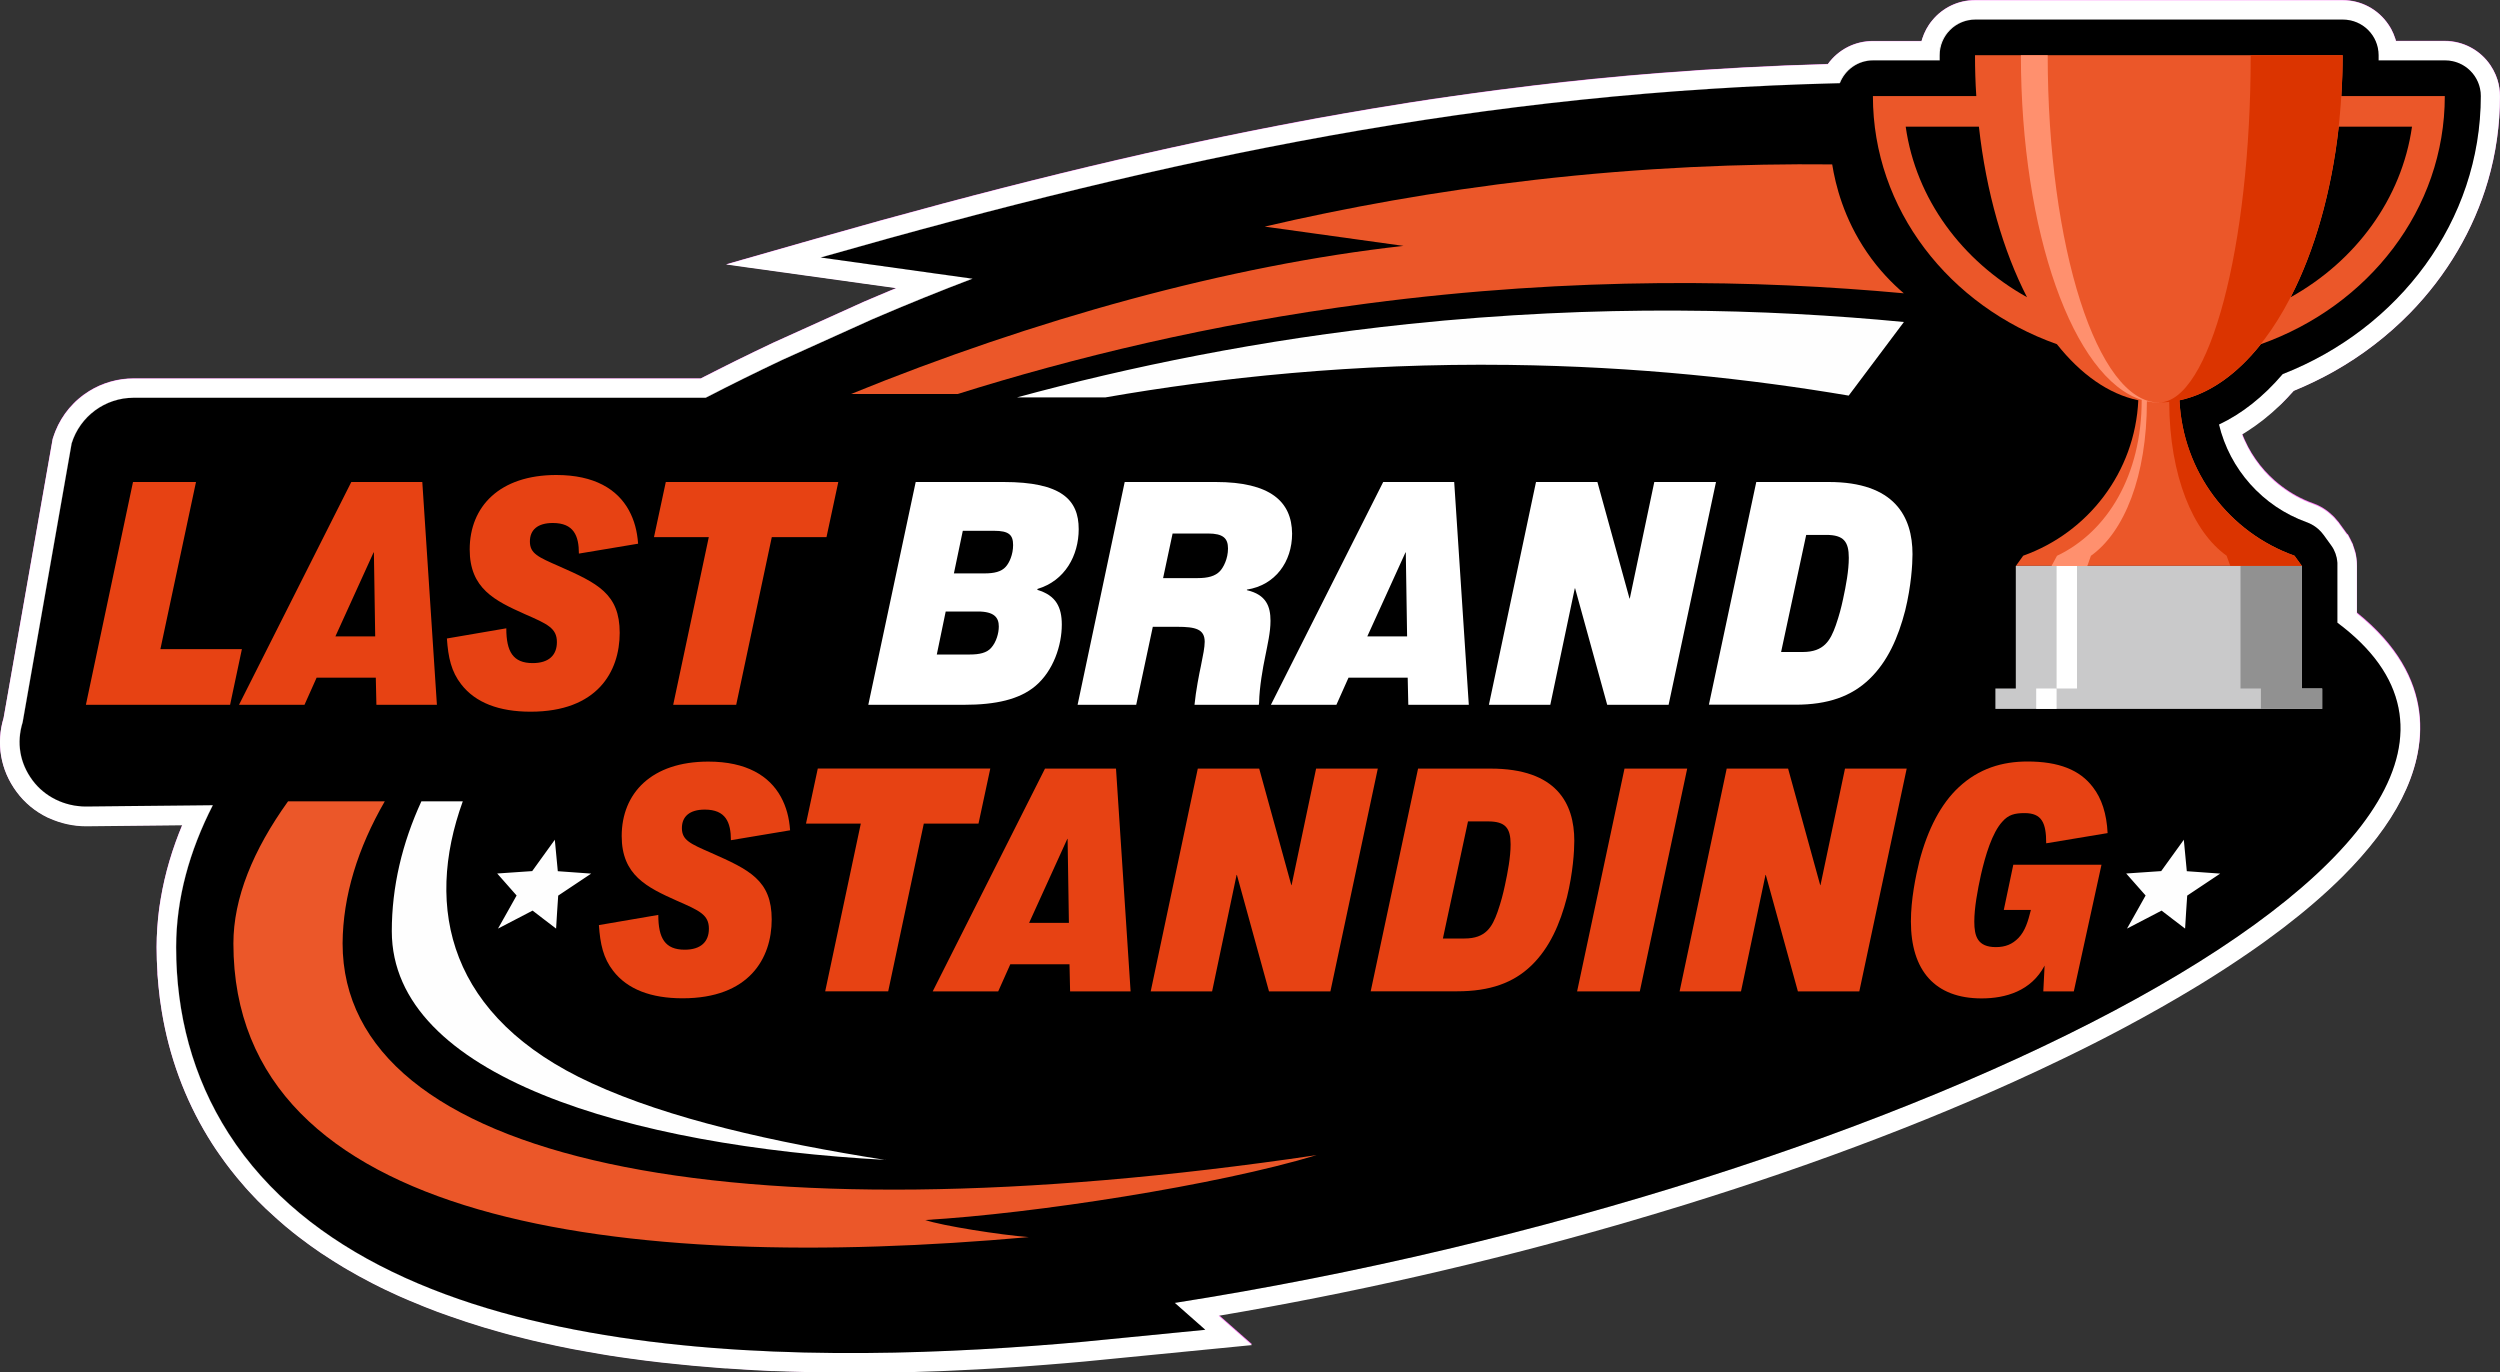 <?xml version="1.0" encoding="UTF-8"?>
<svg id="Layer_2" data-name="Layer 2" xmlns="http://www.w3.org/2000/svg" viewBox="0 0 250 137.25">
  <rect x="0" y="0" width="250" height="137.25" fill="#333333" stroke="none"/>
  <defs>
    <style>
      .cls-1 {
        fill: #c9c9ca;
      }

      .cls-2 {
        fill: #fefefe;
      }

      .cls-2, .cls-3 {
        fill-rule: evenodd;
      }

      .cls-3, .cls-4 {
        fill: #eb5729;
      }

      .cls-5 {
        fill: #919191;
      }

      .cls-6 {
        fill: #fff;
      }

      .cls-7 {
        fill: #e74213;
      }

      .cls-8 {
        fill: #db3400;
      }

      .cls-9 {
        fill: #ff906e;
      }

      .cls-10 {
        fill: #b3b3b3;
      }

      .cls-11 {
        fill: #ff78f8;
      }
    </style>
  </defs>
  <g id="Layer_1-2" data-name="Layer 1">
    <g>
      <path class="cls-11" d="M228.05,40.46l.05-.05c.39-.38.8-.82,1.26-1.33l.02-.02c1.37-.56,2.71-1.21,4-1.93,1.41-.79,2.77-1.69,4.04-2.67,1.27-.97,2.48-2.04,3.59-3.18,3.67-3.76,6.36-8.33,7.79-13.22.8-2.74,1.2-5.59,1.2-8.46,0-.56-.08-1.11-.25-1.64-.05-.17-.12-.34-.19-.51-.14-.33-.31-.64-.51-.94-1.03-1.52-2.74-2.43-4.57-2.43h-4.88c-.02-.07-.04-.14-.06-.21-.11-.34-.25-.68-.42-.99-.08-.16-.18-.31-.28-.45-1.03-1.52-2.74-2.43-4.57-2.43h-36.77c-1.65,0-3.2.73-4.26,2.01-.11.14-.22.28-.32.42-.1.15-.19.3-.28.46-.17.32-.31.65-.42.99-.02.07-.04.14-.06.21h-4.88c-.85,0-1.69.2-2.45.57-.82.41-1.51,1-2.04,1.73-5.59.16-11.25.46-16.85.9-2.2.17-4.42.37-6.61.59-1.97.2-3.96.41-5.91.65-1.23.15-2.46.3-3.69.46-.86.11-1.73.23-2.59.35-1.31.18-2.63.37-3.94.56-.76.11-1.52.23-2.28.35-1.25.2-2.51.4-3.76.61-1.83.31-3.68.63-5.49.96-1.31.24-2.61.48-3.92.74-13.91,2.69-28.6,6.28-46.24,11.32l-8.89,2.54,17.02,2.37c-.17.07-.34.14-.51.21-.44.18-.89.37-1.33.56s-.9.38-1.39.59l-9.07,4.1c-1.27.6-2.55,1.22-3.81,1.84-1.15.57-2.31,1.15-3.45,1.74H13.36c-1.58,0-3.12.44-4.46,1.27-.37.23-.73.49-1.06.78-.17.14-.33.29-.48.45-.63.63-1.15,1.36-1.55,2.16-.2.41-.37.83-.51,1.27l-.04.12L.36,71.77c-.38,1.27-.46,2.54-.25,3.79.22,1.29.74,2.51,1.56,3.61.79,1.07,1.85,1.95,3.07,2.54.06.03.12.05.19.08,1.14.52,2.41.8,3.68.8l9.61-.1c-.24.57-.45,1.14-.66,1.7-.45,1.25-.82,2.51-1.11,3.76-.15.63-.27,1.28-.38,1.91-.05.28-.09.56-.13.83-.05.36-.1.73-.13,1.09-.03.32-.06.65-.08.97-.04.65-.07,1.31-.07,1.95,0,.84.03,1.69.08,2.54v.15c.07.85.15,1.68.25,2.47.06.43.12.85.19,1.27.74,4.5,2.29,8.71,4.6,12.51l.1.16c.11.18.21.35.33.53.23.36.47.72.72,1.07l.3.42c.06.08.11.16.17.24.07.1.15.2.22.3l.41.54c.22.29.45.57.68.85l.12.14c.23.28.47.55.71.83l.26.29s.19.22.25.27c.1.11.21.22.31.33l.4.42c.26.27.53.53.8.79.05.05.22.2.22.2.24.23.48.45.73.67.1.09.2.18.3.27.25.22.51.44.76.66l.21.17c.32.26.64.52.97.78l.29.22c.25.19.5.38.75.56l.33.24c.3.21.59.42.9.63l.15.1c.35.23.7.46,1.05.68l.35.22c.26.16.52.32.78.48l.36.21c.36.21.72.42,1.09.62l.18.1c.32.18.64.35.96.51.13.07.26.14.4.21.27.14.54.27.82.41l.37.18c.38.18.76.36,1.14.53l.31.14c.3.13.6.26.9.39.15.06.29.12.44.18.29.12.58.24.87.36l.37.15c.39.16.79.31,1.19.46l.39.14c.29.11.58.21.87.31.16.05.31.11.47.16.31.11.63.21.94.32l.33.11c.41.13.82.26,1.23.39l.45.14c.29.09.58.17.87.25l.48.14c.36.1.72.2,1.12.31l.3.08c.38.1.77.2,1.15.29l.85.21,1,.23c.43.1.86.19,1.29.28l.33.07c.34.07.69.14,1.03.21l.51.1c.31.06.62.12.94.17l.44.08c.44.08.87.15,1.32.23l.84.14,1.05.16c.33.05.67.1,1,.14l.39.05c.44.06.89.12,1.33.18l.27.03s.83.1,1.15.14l.49.05c.27.03,1.25.13,1.25.13,0,0,1.24.12,1.5.15,0,0,1.11.1,1.44.12l.45.04c.46.04.91.07,1.37.1h.15c.42.04.83.07,1.25.09l.44.03c.34.02.69.04,1.03.06l.4.02c.46.02.92.04,1.38.06h.25c.38.02.77.04,1.15.05l1.83.05c.46.01.92.02,1.37.03h.21s.83.01,1.19.02h1.84s1.23,0,1.5,0l1.54-.02,1.53-.03,1.52-.04,1.5-.05,1.48-.05.72-.03,1.46-.07,1.44-.07,1.42-.08,1.39-.09,1.37-.09,1.34-.1,1.31-.1,1.96-.16,1.83-.16,16.82-1.65-3.33-2.93c13.33-2.25,26.69-5.29,39.75-9.05.54-.15,1.07-.31,1.61-.47,13.95-4.08,26.77-8.75,38.12-13.87,1.73-.78,3.43-1.58,5.06-2.37,2.05-.99,4.06-2.01,5.96-3.02,2.59-1.38,5.07-2.79,7.37-4.19l.46-.28c1.62-1,3.17-2.01,4.6-2.99,1.22-.84,2.4-1.69,3.5-2.53,2.24-1.71,4.23-3.44,5.93-5.12,2.65-2.64,4.65-5.26,5.93-7.78l.03-.06c2.47-4.87,3.63-11.98-4.5-18.51v-4.71c0-.09,0-.18-.01-.3,0-.06,0-.12-.01-.17-.02-.23-.05-.46-.09-.66l-.02-.09v-.03c-.05-.18-.11-.37-.17-.54-.02-.05-.04-.1-.06-.17-.01-.03-.02-.05-.03-.08v-.06l-.2-.4-.02-.05-.3-.58-.07-.03-.77-1.06-.09-.13-.04-.04c-.11-.14-.23-.28-.37-.43-.04-.05-.09-.09-.16-.16-.12-.11-.24-.22-.36-.32-.05-.04-.1-.09-.17-.14-.04-.03-.07-.05-.11-.08-.2-.14-.38-.26-.57-.36-.24-.13-.5-.25-.76-.34-1.13-.4-2.19-.98-3.15-1.71-.25-.19-.48-.38-.7-.57-.36-.32-.69-.65-1-.99-.32-.36-.62-.74-.9-1.14-.14-.2-.27-.4-.4-.61-.25-.41-.48-.84-.68-1.29-.1-.21-.19-.43-.27-.65.13-.08.25-.15.38-.23,1.19-.75,2.35-1.66,3.46-2.73Z"/>
      <path class="cls-6" d="M83.24,137.24c-.36,0-1.19-.01-1.19-.01h-.21c-.45-.01-.91-.02-1.37-.03l-1.83-.05c-.38-.01-.76-.03-1.15-.04h-.25c-.46-.03-.92-.05-1.38-.07l-.4-.02c-.34-.02-.68-.04-1.03-.06l-.44-.03c-.42-.03-.83-.05-1.25-.08h-.15c-.46-.04-.92-.08-1.37-.11l-.45-.04c-.33-.03-1.44-.12-1.44-.12-.26-.02-1.5-.15-1.5-.15,0,0-.99-.1-1.25-.13l-.49-.05c-.33-.04-1.15-.14-1.15-.14l-.27-.03c-.44-.06-.89-.11-1.33-.18l-.39-.05c-.33-.05-.67-.09-1-.14l-1.05-.16-.84-.14c-.44-.07-.88-.15-1.32-.23l-.44-.08c-.32-.06-.63-.12-.94-.17l-.51-.1c-.34-.07-.68-.14-1.03-.21l-.33-.07c-.43-.09-.86-.18-1.29-.28l-1-.23-.85-.21c-.38-.09-.77-.19-1.15-.29l-.3-.08c-.4-.11-.76-.2-1.12-.31l-.48-.14c-.29-.08-.58-.17-.87-.25l-.45-.14c-.41-.13-.82-.25-1.23-.39l-.33-.11c-.32-.1-.63-.21-.94-.32-.15-.05-.31-.11-.47-.16-.29-.1-.58-.21-.87-.31l-.39-.14c-.4-.15-.8-.3-1.19-.46l-.37-.15c-.29-.12-.58-.24-.87-.36-.14-.06-.29-.12-.44-.18-.3-.13-.6-.26-.9-.39l-.31-.14c-.38-.17-.76-.35-1.14-.53l-.37-.18c-.28-.14-.55-.27-.82-.41-.14-.07-.27-.14-.4-.21-.32-.17-.64-.34-.96-.51l-.18-.1c-.36-.2-.73-.41-1.09-.62l-.36-.21c-.26-.16-.52-.32-.78-.48l-.35-.22c-.35-.22-.7-.45-1.05-.68l-.15-.1c-.31-.21-.6-.42-.9-.63l-.33-.24c-.26-.19-.51-.37-.75-.56l-.29-.22c-.33-.25-.65-.51-.97-.78l-.21-.17c-.26-.22-.51-.43-.76-.66-.1-.09-.2-.18-.3-.27-.24-.22-.49-.45-.73-.67,0,0-.17-.16-.22-.2-.27-.26-.54-.52-.8-.79l-.4-.42c-.11-.11-.21-.22-.31-.33-.05-.06-.25-.27-.25-.27l-.26-.29c-.24-.27-.48-.55-.71-.83l-.12-.14c-.23-.28-.46-.56-.68-.85l-.41-.54c-.07-.1-.15-.2-.22-.3-.06-.08-.12-.16-.17-.24l-.3-.42c-.25-.35-.49-.71-.72-1.07-.11-.17-.22-.35-.33-.53l-.1-.16c-2.31-3.81-3.86-8.02-4.6-12.51-.07-.42-.13-.85-.19-1.27-.1-.79-.18-1.63-.24-2.47v-.15c-.06-.85-.09-1.7-.09-2.54,0-.64.02-1.3.07-1.95.02-.33.05-.65.08-.97.04-.36.08-.73.13-1.09.04-.28.08-.56.13-.83.11-.64.23-1.28.38-1.91.29-1.25.66-2.51,1.11-3.76.2-.56.42-1.13.66-1.7l-9.61.1c-1.27,0-2.53-.28-3.68-.8-.07-.03-.13-.05-.19-.08-1.22-.59-2.28-1.47-3.07-2.54-.82-1.1-1.34-2.32-1.56-3.61-.21-1.25-.13-2.53.25-3.79l4.91-27.9.04-.12c.13-.43.31-.86.51-1.27.4-.8.92-1.53,1.55-2.16.15-.16.32-.31.48-.45.33-.29.69-.55,1.06-.78,1.34-.83,2.88-1.27,4.46-1.27h56.7c1.14-.58,2.3-1.17,3.45-1.74,1.26-.62,2.54-1.24,3.81-1.84l9.07-4.1c.49-.21.94-.4,1.39-.59s.89-.38,1.33-.56c.17-.07.34-.14.51-.21l-17.02-2.37,8.89-2.54c17.64-5.04,32.33-8.63,46.24-11.32,1.31-.25,2.62-.5,3.92-.74,1.81-.33,3.66-.65,5.49-.96,1.25-.21,2.5-.41,3.76-.61.76-.12,1.52-.23,2.28-.35,1.31-.2,2.62-.38,3.94-.56.86-.12,1.72-.23,2.59-.35,1.23-.16,2.46-.31,3.69-.46,1.95-.23,3.94-.45,5.91-.65,2.19-.22,4.41-.42,6.61-.59,5.6-.44,11.26-.75,16.85-.9.52-.73,1.22-1.33,2.04-1.73.76-.38,1.6-.57,2.45-.57h4.88c.02-.07.04-.14.06-.21.11-.34.25-.68.42-.99.08-.15.18-.31.28-.46.1-.15.2-.29.32-.42,1.05-1.28,2.61-2.01,4.26-2.01h36.77c1.84,0,3.55.91,4.57,2.43.1.15.19.3.28.45.17.32.31.65.42.99.02.07.04.14.06.21h4.88c1.84,0,3.55.91,4.57,2.43.2.3.37.61.51.94.07.17.13.34.19.51.16.53.25,1.08.25,1.64,0,2.87-.4,5.71-1.2,8.46-1.42,4.89-4.12,9.46-7.79,13.22-1.11,1.13-2.31,2.2-3.59,3.18-1.27.98-2.63,1.87-4.04,2.67-1.28.72-2.63,1.37-4,1.93l-.02.02c-.46.51-.87.95-1.26,1.33l-.05.05c-1.11,1.07-2.27,1.98-3.46,2.73-.12.08-.25.16-.38.23.08.22.17.44.27.65.2.44.43.88.68,1.29.13.21.26.41.4.61.28.4.58.78.9,1.14.31.34.64.68,1,.99.21.19.44.37.7.57.97.73,2.03,1.31,3.15,1.71.26.09.52.21.76.34.19.1.38.22.57.36.04.02.07.05.11.08.07.05.12.1.17.14.12.1.24.21.36.32.07.07.11.11.16.16.14.15.26.29.37.43l.04.04.09.13.77,1.06.07.03.3.58.02.05.2.4v.06s.02.05.03.08c.03.07.04.12.06.17.06.17.11.36.16.54v.03s.03.09.03.09c.04.2.07.42.09.66,0,.05,0,.11.01.17,0,.12.01.21.01.3v4.71c8.12,6.53,6.96,13.64,4.5,18.51l-.03.06c-1.28,2.52-3.28,5.14-5.93,7.78-1.7,1.69-3.69,3.41-5.93,5.12-1.1.84-2.27,1.69-3.5,2.53-1.43.98-2.97,1.99-4.6,2.99l-.46.28c-2.3,1.4-4.78,2.81-7.37,4.19-1.9,1.01-3.9,2.03-5.96,3.02-1.63.79-3.33,1.59-5.06,2.37-11.35,5.13-24.17,9.79-38.12,13.87-.54.16-1.07.31-1.61.47-13.07,3.76-26.42,6.79-39.75,9.05l3.33,2.93-16.82,1.65-1.83.16-1.96.16-1.31.1-1.34.1-1.37.09-1.39.09-1.42.08-1.44.07-1.46.07-.72.03-1.48.05-1.5.05-1.52.04-1.53.03-1.54.02c-.27,0-1.5,0-1.5,0h-1.84Z"/>
      <path class="cls-6" d="M248.04,9.6c0-.37-.06-.72-.16-1.06-.03-.11-.07-.22-.12-.33-.09-.21-.2-.42-.33-.61-.64-.95-1.72-1.57-2.95-1.57h-6.66c0-.17,0-.35,0-.52,0-.37-.06-.72-.16-1.06-.07-.22-.16-.44-.27-.64-.05-.1-.11-.2-.18-.29-.64-.95-1.72-1.57-2.95-1.57h-36.77c-1.11,0-2.1.5-2.75,1.3-.07.09-.14.18-.21.27s-.12.19-.18.29c-.11.2-.2.42-.27.64-.1.33-.16.69-.16,1.06,0,.17,0,.35,0,.52h-6.66c-.57,0-1.1.13-1.58.37-.79.39-1.42,1.07-1.74,1.91-6.07.15-12.01.46-17.86.93-2.2.17-4.39.37-6.57.59-1.97.2-3.93.41-5.88.64-1.22.14-2.45.3-3.67.45-.86.11-1.72.23-2.57.34-1.31.18-2.61.37-3.91.56-.76.11-1.51.23-2.27.35-1.25.19-2.49.4-3.74.6-1.82.3-3.64.62-5.46.95-1.3.24-2.6.48-3.9.73-14.98,2.89-30.06,6.71-46.08,11.28h0s15.18,2.12,15.18,2.12c-.38.14-.76.29-1.15.44-.15.06-.31.12-.46.18-.41.16-.83.32-1.25.49-1.44.57-2.94,1.18-4.5,1.83-.44.18-.88.37-1.32.56-.45.19-.9.38-1.35.58l-9.04,4.08c-1.25.59-2.51,1.2-3.78,1.83-1.27.63-2.56,1.27-3.85,1.94H13.36c-1.24,0-2.42.35-3.42.98-.29.18-.56.38-.82.6-.13.11-.25.23-.37.35-.48.48-.88,1.04-1.19,1.66-.15.31-.29.64-.39.97l-4.9,27.89c-.32,1.02-.39,2.04-.23,3.01.17.98.57,1.91,1.2,2.77.62.84,1.43,1.5,2.35,1.94.04.02.08.03.12.05.89.41,1.87.63,2.87.63l12.7-.13c-.73,1.43-1.36,2.88-1.89,4.35-.42,1.17-.77,2.35-1.04,3.54-.14.59-.26,1.19-.36,1.79-.04.26-.08.52-.12.78-.05.34-.09.68-.12,1.02-.03.3-.06.6-.08.91-.04.61-.06,1.21-.06,1.82,0,.81.03,1.62.07,2.42,0,.05,0,.1,0,.15.05.79.13,1.57.23,2.35.05.4.11.81.18,1.21.68,4.16,2.11,8.13,4.34,11.81.13.22.26.44.4.65.22.34.45.68.68,1.01.07.1.13.19.2.29.08.12.16.23.24.35.1.13.2.26.3.4.07.09.13.18.2.26.03.04.07.09.1.13.21.27.43.54.64.8.04.05.08.09.11.13.22.26.45.52.67.78.08.09.16.18.24.27.08.09.16.18.24.26.13.14.26.28.4.42.07.07.13.14.2.21.03.03.05.06.08.08.25.26.5.51.76.75.07.06.13.13.2.19.23.22.46.43.69.64.09.08.19.17.28.25.24.21.48.42.73.63.07.05.13.11.19.16.3.25.61.5.93.74.09.07.18.14.27.21.24.18.48.36.72.54.1.08.21.15.32.23.28.2.57.4.86.6.05.03.1.07.15.1.33.22.67.44,1,.66.11.07.22.14.33.21.25.15.5.31.75.46.11.07.23.14.34.2.35.2.69.4,1.05.6.06.03.11.06.17.09.31.17.62.33.93.5.13.07.26.13.38.2.26.13.52.26.79.39.12.06.24.12.36.18.36.18.73.35,1.1.52.1.05.2.09.3.13.29.13.58.26.87.38.14.06.28.12.42.18.28.12.56.23.84.34.12.05.24.1.36.14.38.15.77.3,1.15.44.13.05.26.09.38.14.28.1.56.2.85.3.15.05.3.11.45.16.3.1.61.21.92.31.11.04.21.07.32.11.4.13.8.25,1.2.38.15.04.29.09.44.13.28.08.56.17.85.25.16.04.31.09.47.13.35.1.71.19,1.06.29.11.03.22.06.33.09.37.1.75.19,1.12.28.16.04.32.08.48.12.12.03.24.06.36.09.04.01.09.02.13.03.12.03.25.06.37.09.16.04.31.07.47.11.42.09.84.19,1.26.27.11.02.21.04.32.07.34.07.67.14,1.01.2.16.03.33.06.49.1.3.06.61.12.92.17.15.03.29.05.44.08.43.08.86.15,1.29.22.13.02.27.04.4.06.14.02.29.05.43.07.18.03.36.06.54.08.16.03.33.05.49.07.33.05.66.1.99.14.13.02.25.04.38.05.44.06.88.12,1.31.17.15.02.29.04.44.05.32.04.64.08.96.11.16.02.32.04.48.05.27.03.53.06.8.09.11.01.21.02.32.03.09,0,.17.02.26.03.19.02.38.04.57.05.26.03.52.05.78.07.15.01.29.03.44.04.33.03.66.06.98.08.15.01.3.02.44.04.45.04.9.07,1.35.1.05,0,.1,0,.15.01.41.03.82.05,1.23.08.15,0,.29.02.44.03.34.02.68.04,1.02.06.13,0,.26.01.4.02.45.02.91.04,1.36.06.08,0,.17,0,.25,0,.38.02.76.03,1.14.04.14,0,.28,0,.42.01.36.01.72.02,1.07.03.1,0,.21,0,.31,0,.45.01.91.02,1.36.03.1,0,.2,0,.31,0,.36,0,.72,0,1.08.01.13,0,.27,0,.4,0,.39,0,.77,0,1.16,0,.07,0,.14,0,.21,0,.02,0,.04,0,.07,0,.18,0,.35,0,.52,0,.32,0,.64,0,.96,0,.22,0,.43,0,.65,0,.29,0,.59,0,.88,0,.23,0,.46,0,.69-.01.28,0,.56,0,.83-.02.23,0,.47-.01.7-.02.27,0,.54-.01.81-.02.24,0,.47-.01.71-.02.26,0,.52-.02.78-.02.24,0,.48-.02.72-.03.25,0,.5-.02.75-.03.24,0,.48-.02.71-.03.25-.01.49-.02.74-.03.24-.01.47-.02.71-.03.24-.01.48-.02.72-.04.24-.01.48-.02.71-.04.23-.01.47-.03.7-.04.23-.01.47-.03.7-.04.23-.01.47-.03.7-.04.23-.01.46-.03.69-.04.23-.01.46-.03.69-.05.22-.01.45-.03.67-.05.23-.02.46-.03.69-.05.21-.02.43-.03.64-.05.24-.02.47-.04.71-.05.2-.02.4-.03.6-.05.25-.02.49-.04.74-.06.18-.01.36-.03.54-.04.26-.02.51-.04.76-.06.17-.01.34-.03.5-.04.33-.03.65-.06.97-.08.08,0,.17-.01.25-.02l12.33-1.21h0s0,0,0,0l-3.05-2.69c14.9-2.34,29.71-5.67,43.61-9.66.53-.15,1.07-.31,1.6-.46,13.83-4.05,26.72-8.75,37.86-13.78,1.71-.77,3.39-1.56,5.01-2.35,2.03-.99,4-1.98,5.89-2.99,2.57-1.36,4.99-2.74,7.27-4.13.15-.09.3-.19.45-.28,1.58-.97,3.09-1.95,4.51-2.93,1.2-.82,2.34-1.65,3.42-2.48,2.16-1.65,4.08-3.31,5.74-4.96,2.47-2.46,4.36-4.9,5.58-7.3,0-.01.01-.02.02-.04,3.05-6.02,1.9-11.74-4.71-16.67v-5.67c0-.06,0-.13,0-.19,0-.04,0-.08,0-.12-.01-.15-.03-.29-.06-.44,0-.01,0-.02,0-.03-.03-.13-.07-.26-.11-.39-.01-.03-.02-.06-.03-.09-.02-.06-.05-.12-.08-.18-.03-.06-.05-.13-.08-.19,0,0,0,0,0,0,0,0,0,0,0,0,0-.01-.01-.03-.02-.04-.03-.06-.07-.12-.11-.18-.04-.07-.08-.14-.13-.2,0-.01-.01-.02-.02-.03l-.74-1.02s0,0,0,0c-.09-.13-.2-.25-.31-.37-.03-.03-.07-.07-.1-.1-.09-.08-.17-.16-.27-.23-.02-.02-.04-.04-.07-.06-.01-.01-.03-.02-.05-.03-.13-.09-.26-.18-.4-.26,0,0,0,0,0,0-.16-.08-.32-.16-.49-.22-1.34-.48-2.58-1.16-3.67-1.99-.28-.21-.55-.43-.81-.66-.41-.36-.8-.75-1.16-1.16-.38-.42-.73-.87-1.05-1.33-.16-.23-.31-.47-.46-.71-.29-.48-.56-.98-.79-1.5-.35-.77-.63-1.58-.83-2.42.29-.13.57-.28.85-.43s.56-.32.84-.49c1.09-.68,2.15-1.52,3.16-2.49.01,0,.02-.02.03-.03.4-.38.78-.8,1.16-1.22.11-.12.22-.24.33-.37,1.45-.57,2.85-1.23,4.19-1.99,1.34-.75,2.61-1.6,3.81-2.52s2.33-1.92,3.38-2.99c3.4-3.48,5.95-7.72,7.31-12.4.73-2.52,1.13-5.17,1.13-7.91h0Z"/>
      <path class="cls-10" d="M234.27,1.96c1.97,0,3.56,1.6,3.56,3.56,0,.17,0,.35,0,.52h6.66c1.97,0,3.56,1.6,3.56,3.56,0,12.51-8.19,23.26-19.81,27.81-1.94,2.27-4.08,3.96-6.37,5.04,1.07,4.45,4.33,8.18,8.77,9.77.34.12.66.29.94.51.29.21.54.47.75.76l.74,1.02s.01.02.02.03c.09.12.17.25.24.38,0,.01.01.03.02.04.06.12.11.24.16.37.01.03.02.06.03.09.04.13.08.26.11.39,0,.01,0,.02,0,.03.03.14.05.29.06.44,0,.04,0,.08,0,.12,0,.06,0,.13,0,.19v5.67c28.18,21.02-42.89,56.5-116.26,68.02l3.05,2.69-12.33,1.21c-6.64.59-14.65,1.12-23.12,1.12-23.57,0-50.76-4.06-62.23-21.99-3.59-5.61-5.23-11.95-5.23-18.59,0-4.88,1.33-9.63,3.67-14.21l-12.7.13c-2.09,0-4.1-.95-5.34-2.63-1.27-1.72-1.61-3.75-.98-5.79l4.9-27.89c.84-2.71,3.35-4.56,6.19-4.56h57.17c2.58-1.33,5.13-2.58,7.63-3.77l9.04-4.08c3.63-1.56,7.01-2.92,10.02-4.06l-15.18-2.12c35.54-10.15,66.46-16.57,101.91-17.43.52-1.33,1.81-2.28,3.32-2.28h6.66c0-.17,0-.35,0-.52,0-1.97,1.6-3.56,3.56-3.56h36.77"/>
      <path class="cls-6" d="M234.27,1.96c1.97,0,3.56,1.6,3.56,3.56,0,.17,0,.35,0,.52h6.66c1.97,0,3.56,1.6,3.56,3.56,0,12.51-8.19,23.26-19.81,27.81-1.94,2.27-4.08,3.96-6.37,5.04,1.07,4.45,4.33,8.18,8.77,9.77.34.12.66.29.94.51.29.21.54.47.75.76l.74,1.02s.01.02.02.03c.09.12.17.25.24.38,0,.01.01.03.02.04.06.12.11.24.16.37.01.03.02.06.03.09.04.13.08.26.11.39,0,.01,0,.02,0,.03.03.14.05.29.06.44,0,.04,0,.08,0,.12,0,.06,0,.13,0,.19v5.67c28.18,21.02-42.89,56.5-116.26,68.02l3.05,2.69-12.33,1.21c-6.64.59-14.65,1.12-23.12,1.12-23.57,0-50.76-4.06-62.23-21.99-3.59-5.61-5.23-11.95-5.23-18.59,0-4.88,1.33-9.63,3.67-14.21l-12.7.13c-2.09,0-4.1-.95-5.34-2.63-1.27-1.72-1.61-3.75-.98-5.79l4.9-27.89c.84-2.71,3.35-4.56,6.19-4.56h57.17c2.58-1.33,5.13-2.58,7.63-3.77l9.04-4.08c3.63-1.56,7.01-2.92,10.02-4.06l-15.18-2.12c35.54-10.15,66.46-16.57,101.91-17.43.52-1.33,1.81-2.28,3.32-2.28h6.66c0-.17,0-.35,0-.52,0-1.97,1.6-3.56,3.56-3.56h36.77"/>
      <path d="M233.74,62.26v-5.67c0-.06,0-.13,0-.19,0-.04,0-.08,0-.12-.01-.15-.03-.29-.06-.44,0-.01,0-.02,0-.03-.03-.13-.07-.26-.11-.39-.01-.03-.02-.06-.03-.09-.05-.13-.1-.25-.16-.37,0-.01-.01-.03-.02-.04-.07-.13-.15-.26-.24-.38,0-.01-.01-.02-.02-.03l-.74-1.02c-.32-.44-.73-.8-1.2-1.05-.16-.08-.32-.16-.49-.22-4.44-1.59-7.7-5.32-8.77-9.77,2.28-1.07,4.43-2.77,6.37-5.04,11.62-4.55,19.81-15.3,19.81-27.81,0-1.97-1.6-3.56-3.56-3.56h-6.66c0-.17,0-.35,0-.52,0-1.97-1.6-3.56-3.56-3.56h-36.77c-1.97,0-3.56,1.6-3.56,3.56,0,.17,0,.35,0,.52h-6.66c-1.51,0-2.8.94-3.32,2.28-35.45.86-66.37,7.28-101.91,17.43l15.18,2.12c-3.01,1.14-6.4,2.5-10.02,4.06l-9.04,4.08c-2.5,1.18-5.05,2.44-7.63,3.77H13.36c-2.84,0-5.35,1.85-6.19,4.56l-4.9,27.89c-.63,2.04-.29,4.07.98,5.79,1.24,1.68,3.25,2.63,5.34,2.63l12.7-.13c-2.34,4.58-3.67,9.34-3.67,14.21,0,6.64,1.64,12.97,5.23,18.59,15.6,24.38,60.24,23.11,85.35,20.87l12.33-1.21-3.05-2.69c73.37-11.52,144.44-47,116.26-68.02Z"/>
      <path class="cls-3" d="M183.23,16.44c-8.88-.09-18.89.3-29.79,1.55-9.93,1.14-18.95,2.8-26.97,4.67,4.63.64,9.26,1.29,13.88,1.93-17.51,1.94-37.04,7.4-55.25,14.81h10.67c11.44-3.59,25.2-6.99,40.96-9.05,20.81-2.73,39.11-2.36,53.65-1.02-1.13-.97-2.46-2.3-3.68-4.09-2.33-3.4-3.15-6.75-3.48-8.8ZM28.8,80.14c-3.5,4.88-5.46,9.68-5.46,14.21,0,28.11,38.8,33,79.54,29.36-2.79-.21-8.67-1.13-10.36-1.71,10.9-.64,29.17-3.47,39.15-6.49-58.9,8.74-97.41.6-97.41-21.17.03-4.75,1.52-9.53,4.22-14.21h-9.68Z"/>
      <path class="cls-2" d="M88.57,115.99c-25.64-1.38-49.39-8.38-49.39-22.87,0-4.44,1.03-8.79,2.96-12.99h4.14c-3.88,10.71-1.41,21.64,12.89,28.19,3.9,1.79,8.42,3.26,13.38,4.51,4.96,1.25,10.36,2.28,16.02,3.17ZM101.7,39.74c11.11-3.02,24.27-5.78,39.18-7.34,19.01-1.99,35.82-1.52,49.51-.2-1.84,2.45-3.68,4.91-5.52,7.36-9.74-1.65-21.17-2.91-33.96-3.07-15.5-.19-29.14,1.29-40.37,3.25h-8.83Z"/>
      <path class="cls-2" d="M55.48,83.96c.05.53.1,1.05.15,1.58.05.53.1,1.05.15,1.58.56.04,1.11.08,1.67.12.56.04,1.11.08,1.67.12-.55.37-1.1.73-1.65,1.1-.55.37-1.1.73-1.65,1.1-.04.55-.07,1.1-.11,1.65-.04.55-.07,1.1-.1,1.65-.39-.3-.78-.6-1.18-.9-.39-.3-.78-.6-1.17-.9-.58.3-1.16.6-1.73.9-.58.3-1.16.6-1.73.9.31-.55.62-1.1.93-1.65.31-.55.62-1.1.93-1.66-.32-.37-.65-.73-.97-1.1-.32-.36-.64-.73-.97-1.1.58-.04,1.17-.08,1.75-.12.58-.04,1.17-.08,1.75-.12.38-.53.76-1.05,1.14-1.58.38-.53.76-1.05,1.14-1.58h0Z"/>
      <path class="cls-2" d="M218.38,83.96c.05.53.1,1.05.15,1.58.05.53.1,1.05.15,1.58.56.04,1.11.08,1.67.12.56.04,1.11.08,1.67.12-.55.37-1.1.73-1.65,1.1-.55.37-1.1.73-1.65,1.1-.04.55-.07,1.1-.11,1.65-.04.55-.07,1.1-.1,1.65-.39-.3-.78-.6-1.18-.9-.39-.3-.78-.6-1.17-.9-.58.3-1.16.6-1.73.9-.58.3-1.16.6-1.73.9.31-.55.62-1.1.93-1.65.31-.55.62-1.1.93-1.66-.32-.37-.65-.73-.97-1.1-.32-.36-.64-.73-.97-1.1.58-.04,1.17-.08,1.75-.12.58-.04,1.17-.08,1.75-.12.38-.53.76-1.05,1.14-1.58.38-.53.76-1.05,1.14-1.58h0Z"/>
      <g>
        <path class="cls-4" d="M226.08,34.42c10.76-3.82,18.4-13.48,18.4-24.81h-10.34c.08-1.34.13-2.7.13-4.09h-36.77c0,1.38.04,2.75.13,4.09h-10.34c0,11.33,7.64,21,18.4,24.81,2.38,3,5.15,4.98,8.14,5.61-.33,7.19-5.03,13.23-11.51,15.54l-.73,1.02h28.6l-.74-1.02c-6.48-2.31-11.17-8.35-11.5-15.54,2.99-.63,5.76-2.61,8.14-5.61ZM241.2,12.67c-1.03,7.23-5.64,13.43-12.13,17.05,2.38-4.62,4.08-10.5,4.81-17.05h7.33ZM190.56,12.67h7.33c.73,6.55,2.43,12.42,4.81,17.05-6.49-3.62-11.11-9.82-12.13-17.05Z"/>
        <polygon class="cls-1" points="230.18 68.85 230.18 56.59 201.58 56.59 201.58 68.85 199.54 68.85 199.54 70.89 232.22 70.89 232.22 68.85 230.18 68.85"/>
        <g>
          <rect class="cls-6" x="203.62" y="68.85" width="2.04" height="2.04"/>
          <rect class="cls-6" x="205.66" y="56.59" width="2.04" height="12.26"/>
        </g>
        <polygon class="cls-5" points="230.18 68.85 230.18 56.59 224.05 56.59 224.05 68.85 226.09 68.85 226.09 70.89 232.22 70.89 232.22 68.85 230.18 68.85"/>
        <path class="cls-8" d="M217.94,40.03h0c9.18-1.94,16.32-16.65,16.32-34.51h-9.19c0,19.18-4.12,34.73-9.19,34.73.35,0,.7-.02,1.04-.06.03,7.45,2.4,13,5.74,15.38l.37,1.02h7.15l-.74-1.02c-6.72-2.4-11.12-8.51-11.5-15.54Z"/>
        <path class="cls-9" d="M215.88,40.25c-6.14,0-11.11-15.55-11.11-34.73h-2.68c0,17.73,5.27,32.35,12.08,34.47h0c0,7.54-3.43,13.19-8.47,15.59l-.55,1.02h3.58l.36-1.02c3.35-2.39,5.59-7.95,5.6-15.45.39.08.79.13,1.19.13Z"/>
      </g>
      <g>
        <g>
          <path class="cls-7" d="M13.3,48.2h6.3l-3.56,16.71h8.15l-1.18,5.57h-14.42l4.71-22.28Z"/>
          <path class="cls-7" d="M23.9,70.48l11.23-22.28h7.1l1.46,22.28h-6.05l-.06-2.71h-5.92l-1.21,2.71h-6.56ZM33.54,63.64h3.98l-.13-8.4h-.03l-3.82,8.4Z"/>
          <path class="cls-7" d="M50.63,62.84c0,2.32.67,3.47,2.64,3.47,1.62,0,2.42-.8,2.42-2.1,0-1.4-.95-1.81-3.21-2.8-2.99-1.34-5.51-2.55-5.51-6.46,0-4.3,2.99-7.45,8.66-7.45,3.82,0,6.11,1.43,7.26,3.53.54.99.83,2.07.92,3.34l-5.92.99c0-1.78-.51-3.06-2.61-3.06-1.53,0-2.29.7-2.29,1.85,0,1.21.83,1.56,2.93,2.48,3.82,1.69,6.05,2.74,6.05,6.65s-2.26,7.89-8.91,7.89c-3.15,0-5.51-.89-6.94-2.74-.99-1.27-1.3-2.67-1.43-4.58l5.95-1.02Z"/>
          <path class="cls-7" d="M70.87,53.71h-5.47l1.18-5.51h17.25l-1.18,5.51h-5.47l-3.56,16.77h-6.3l3.56-16.77Z"/>
        </g>
        <g>
          <path class="cls-6" d="M91.58,48.2h8.78c5.79,0,7.51,1.78,7.51,4.71,0,2.64-1.37,5.16-4.11,5.98l-.03.1c1.88.54,2.45,1.75,2.45,3.47,0,2.07-.83,4.61-2.64,6.14-1.59,1.34-3.95,1.88-7.13,1.88h-9.58l4.74-22.28ZM96.99,65.45c.95,0,1.69-.16,2.13-.67.51-.57.76-1.46.76-2.13,0-.89-.45-1.5-2.1-1.5h-3.21l-.89,4.3h3.31ZM98.45,57.34c.95,0,1.69-.16,2.13-.67.35-.38.73-1.21.73-2.16,0-1.02-.41-1.43-1.91-1.43h-3.12l-.89,4.26h3.06Z"/>
          <path class="cls-6" d="M124.7,59.02c1.94.45,2.35,1.65,2.35,3.06,0,1.15-.29,2.35-.54,3.63-.22,1.05-.57,2.99-.6,4.55l-.03.22h-6.43c.13-1.37.48-3.15.64-3.88.22-1.08.38-1.88.38-2.42,0-1.27-.92-1.5-2.74-1.5h-2.45l-1.66,7.8h-5.86l4.71-22.28h9.1c5.44,0,7.61,1.94,7.64,5.16,0,2.83-1.69,5.16-4.52,5.6v.06ZM119.77,57.81c1.02,0,1.75-.19,2.23-.7.35-.38.8-1.24.8-2.26s-.48-1.5-2.01-1.5h-3.53l-.95,4.46h3.47Z"/>
          <path class="cls-6" d="M127.09,70.48l11.23-22.28h7.1l1.46,22.28h-6.05l-.06-2.71h-5.92l-1.21,2.71h-6.56ZM136.73,63.64h3.98l-.13-8.4h-.03l-3.82,8.4Z"/>
          <path class="cls-6" d="M153.6,48.2h6.14l3.21,11.65h.03l2.45-11.65h6.17l-4.74,22.28h-6.14l-3.21-11.65h-.03l-2.45,11.65h-6.14l4.71-22.28Z"/>
          <path class="cls-6" d="M175.62,48.2h7.26c6.59,0,8.37,3.47,8.37,7.22,0,1.02-.13,3.18-.73,5.63-.7,2.71-1.75,5.09-3.56,6.84s-4.17,2.58-7.41,2.58h-8.66l4.74-22.28ZM180.27,65.2c2.13,0,2.77-1.15,3.31-2.67.35-1.02.54-1.75.73-2.64.29-1.34.57-2.83.57-4.11,0-1.62-.51-2.29-2.26-2.29h-2l-2.51,11.71h2.16Z"/>
        </g>
      </g>
      <g>
        <path class="cls-7" d="M65.83,91.5c0,2.32.67,3.47,2.64,3.47,1.62,0,2.42-.8,2.42-2.1,0-1.4-.95-1.81-3.21-2.8-2.99-1.34-5.51-2.55-5.51-6.46,0-4.3,2.99-7.45,8.66-7.45,3.82,0,6.11,1.43,7.26,3.53.54.99.83,2.07.92,3.34l-5.92.99c0-1.78-.51-3.06-2.61-3.06-1.53,0-2.29.7-2.29,1.85,0,1.21.83,1.56,2.93,2.48,3.82,1.69,6.05,2.74,6.05,6.65s-2.26,7.89-8.91,7.89c-3.15,0-5.51-.89-6.94-2.74-.99-1.27-1.3-2.67-1.43-4.58l5.95-1.02Z"/>
        <path class="cls-7" d="M86.07,82.36h-5.47l1.18-5.51h17.25l-1.18,5.51h-5.47l-3.56,16.77h-6.3l3.56-16.77Z"/>
        <path class="cls-7" d="M93.27,99.14l11.23-22.28h7.1l1.46,22.28h-6.05l-.06-2.71h-5.92l-1.21,2.71h-6.56ZM102.91,92.29h3.98l-.13-8.4h-.03l-3.82,8.4Z"/>
        <path class="cls-7" d="M119.78,76.86h6.14l3.21,11.65h.03l2.45-11.65h6.17l-4.74,22.28h-6.14l-3.21-11.65h-.03l-2.45,11.65h-6.14l4.71-22.28Z"/>
        <path class="cls-7" d="M141.8,76.86h7.26c6.59,0,8.37,3.47,8.37,7.22,0,1.02-.13,3.18-.73,5.63-.7,2.71-1.75,5.09-3.56,6.84s-4.17,2.58-7.41,2.58h-8.66l4.74-22.28ZM146.45,93.85c2.13,0,2.77-1.15,3.31-2.67.35-1.02.54-1.75.73-2.64.29-1.34.57-2.83.57-4.11,0-1.62-.51-2.29-2.26-2.29h-2l-2.51,11.71h2.16Z"/>
        <path class="cls-7" d="M162.45,76.86h6.27l-4.74,22.28h-6.27l4.74-22.28Z"/>
        <path class="cls-7" d="M172.67,76.86h6.14l3.21,11.65h.03l2.45-11.65h6.17l-4.74,22.28h-6.14l-3.21-11.65h-.03l-2.45,11.65h-6.14l4.71-22.28Z"/>
        <path class="cls-7" d="M191.92,86.18c.86-3.31,2.2-5.82,3.95-7.45,2.01-1.88,4.36-2.58,6.87-2.58,3.12,0,5.25.83,6.56,2.58.86,1.11,1.37,2.64,1.46,4.58l-6.14,1.02c0-2.07-.45-3.02-2.16-3.02-.99,0-1.62.16-2.23.86-1.02,1.11-1.69,3.37-2.13,5.28-.35,1.59-.67,3.34-.67,4.71,0,1.46.32,2.55,2.16,2.55.95,0,1.65-.29,2.26-.92.67-.7.95-1.65,1.24-2.8h-2.71l.95-4.52h8.82l-2.77,12.67h-3.05l.13-2.58c-1.34,2.55-3.91,3.28-6.3,3.28-4.65,0-7.07-2.77-7.07-7.7,0-2.2.48-4.52.83-5.95Z"/>
      </g>
    </g>
  </g>
</svg>